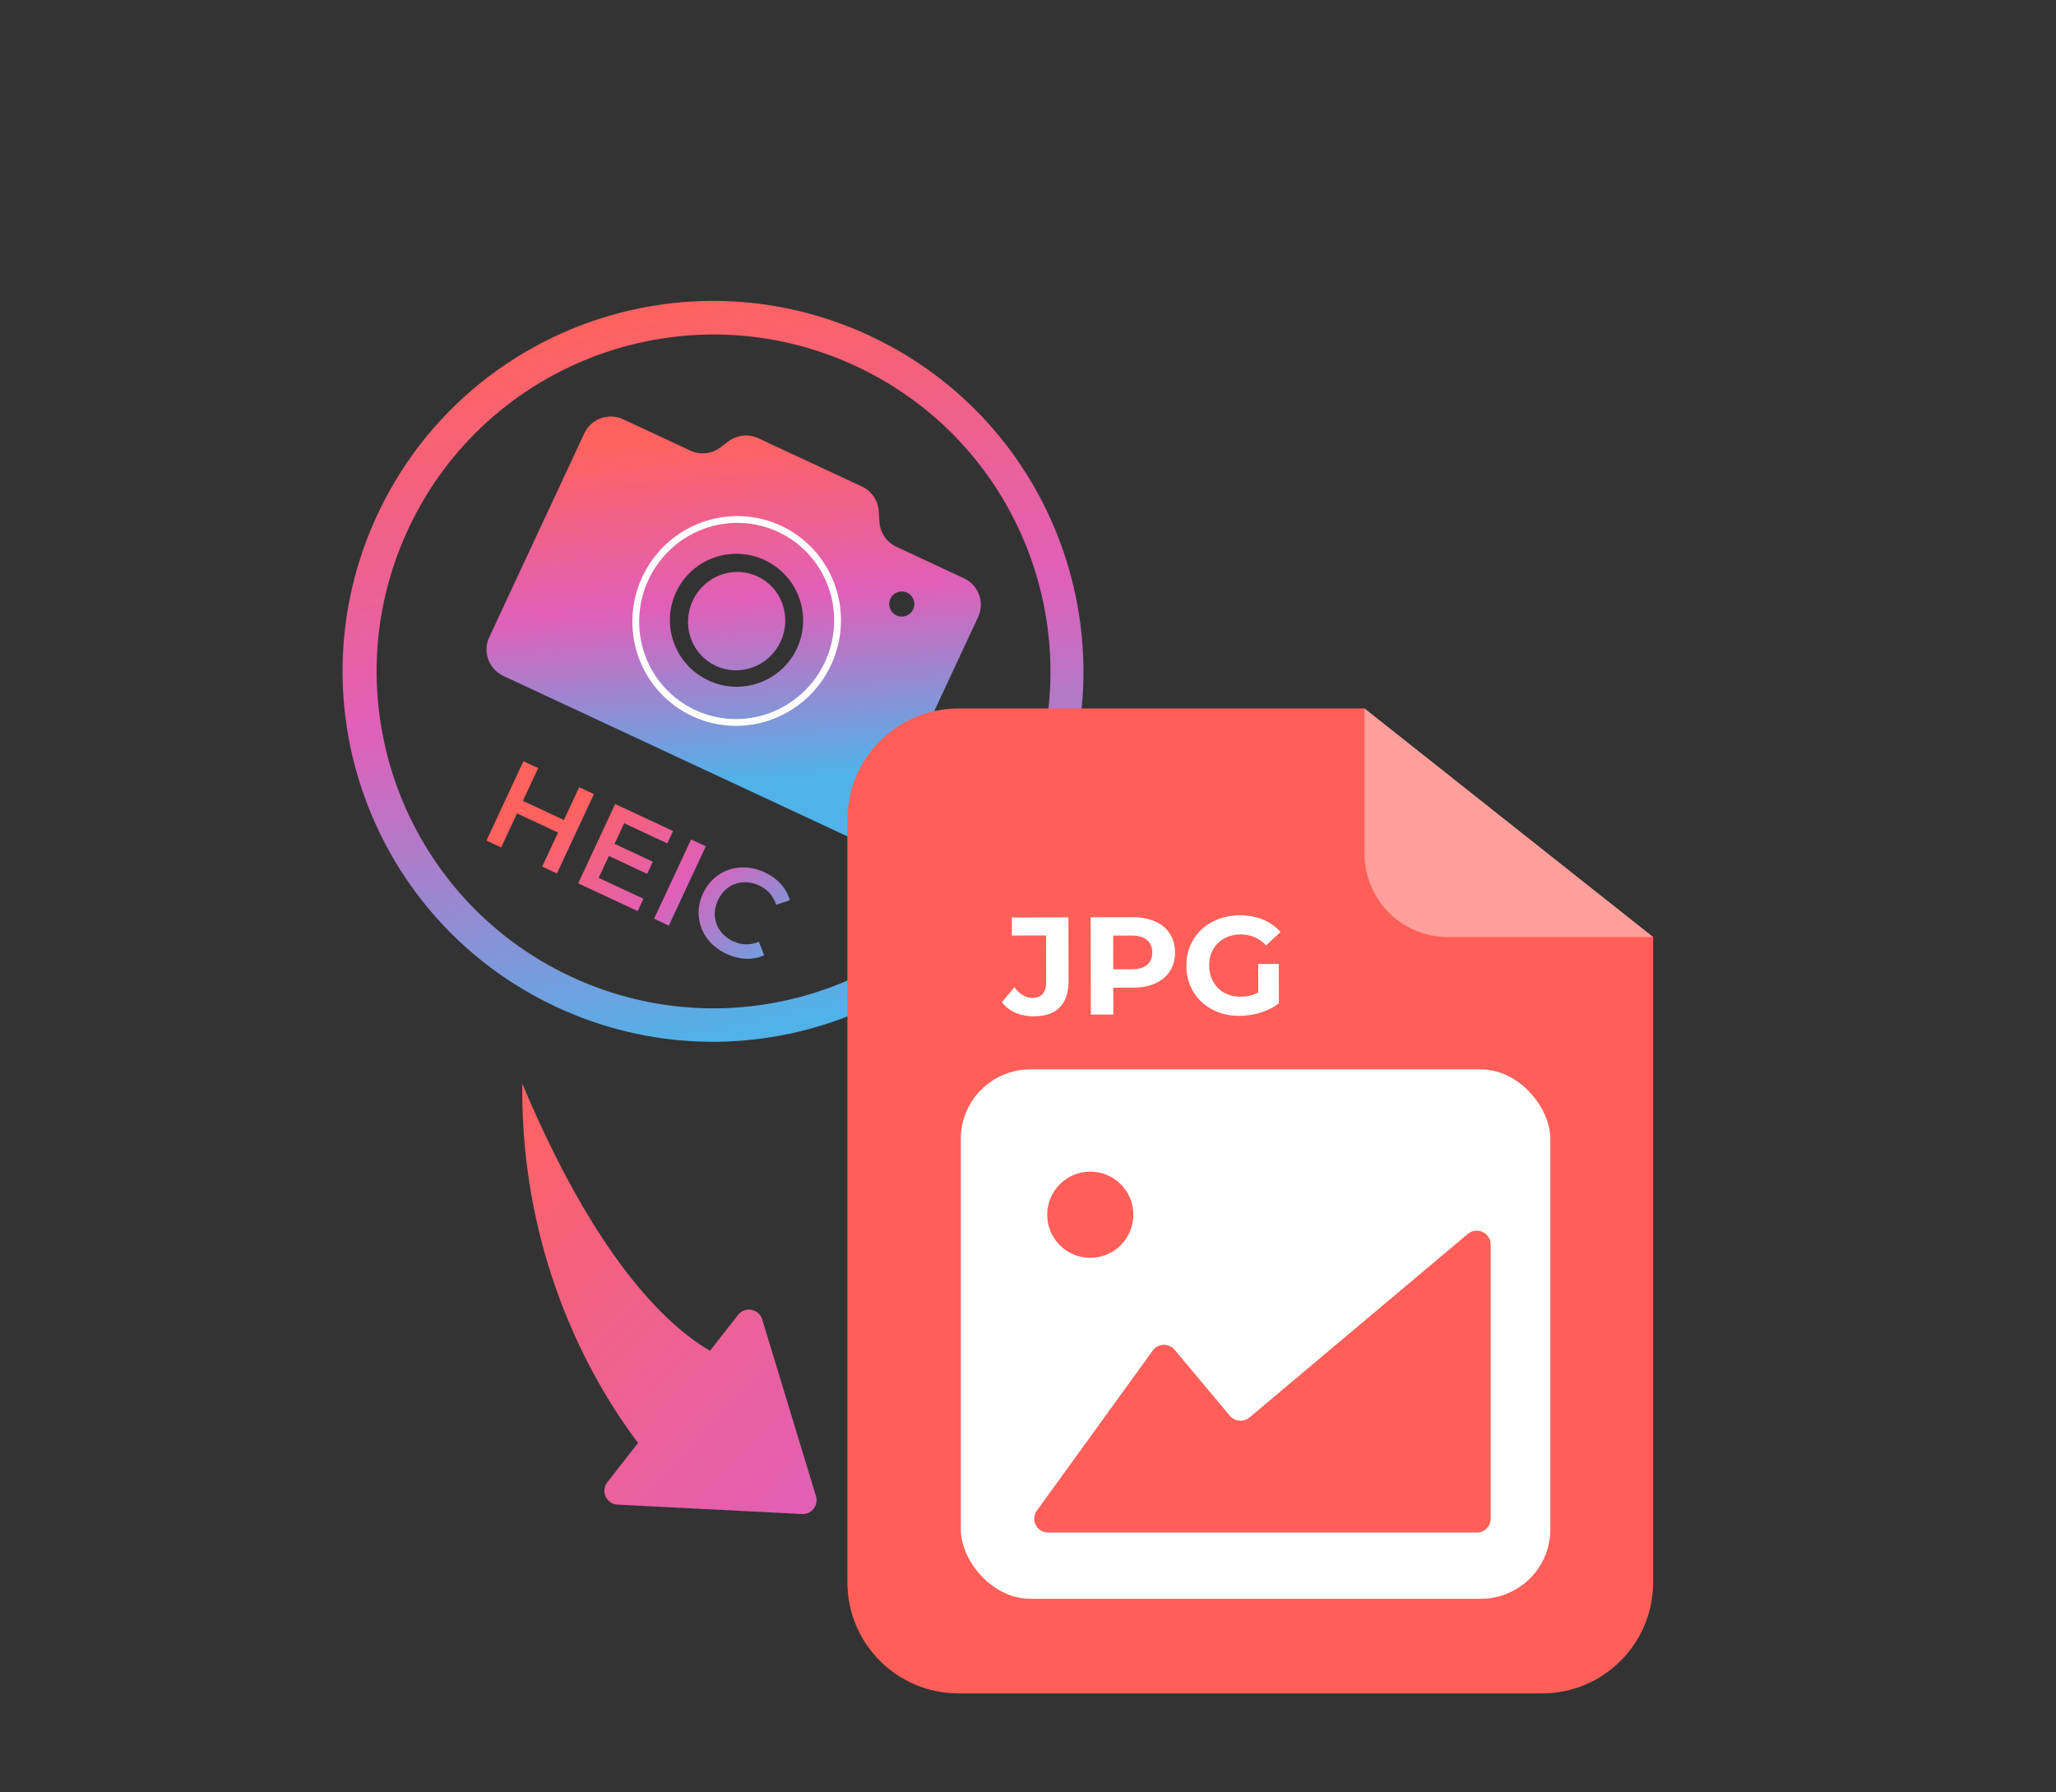 <svg width="148" height="129" viewBox="0 0 148 129" fill="none" xmlns="http://www.w3.org/2000/svg">
<rect x="0" y="0" width="148" height="129" fill="#333333" stroke="none"/>
<g id="2-2icon">
<g id="&#231;&#188;&#150;&#231;&#187;&#132; 145">
<path id="Subtract" fill-rule="evenodd" clip-rule="evenodd" d="M40.058 72.489C53.403 78.712 69.266 72.938 75.488 59.593C81.711 46.249 75.938 30.386 62.593 24.163C49.248 17.94 33.385 23.714 27.162 37.059C20.939 50.404 26.713 66.266 40.058 72.489ZM41.116 70.309C53.253 75.969 67.68 70.718 73.34 58.581C79 46.443 73.749 32.016 61.612 26.356C49.474 20.697 35.047 25.948 29.387 38.085C23.728 50.222 28.979 64.65 41.116 70.309Z" fill="url(#paint0_linear_88_5987)"/>
<path id="HEIC" d="M42.753 57.163L40.091 62.873L39.03 62.378L40.171 59.931L37.219 58.554L36.078 61.002L35.017 60.507L37.68 54.797L38.74 55.292L37.641 57.649L40.593 59.026L41.693 56.669L42.753 57.163ZM46.318 64.694L45.903 65.583L41.621 63.586L44.283 57.877L48.451 59.82L48.037 60.709L44.929 59.26L44.237 60.745L46.994 62.03L46.587 62.903L43.83 61.617L43.096 63.192L46.318 64.694ZM49.748 60.425L50.808 60.919L48.145 66.629L47.085 66.134L49.748 60.425ZM52.294 68.663C51.718 68.394 51.254 68.026 50.903 67.558C50.56 67.086 50.36 66.566 50.301 65.996C50.248 65.428 50.352 64.864 50.613 64.304C50.874 63.744 51.242 63.303 51.717 62.981C52.191 62.66 52.718 62.482 53.296 62.447C53.883 62.41 54.465 62.525 55.041 62.794C55.509 63.012 55.898 63.293 56.208 63.636C56.518 63.979 56.734 64.368 56.856 64.802L55.87 65.127C55.665 64.488 55.26 64.028 54.657 63.747C54.265 63.564 53.874 63.487 53.483 63.517C53.094 63.541 52.742 63.665 52.426 63.888C52.11 64.111 51.862 64.416 51.682 64.802C51.502 65.188 51.428 65.574 51.46 65.96C51.492 66.346 51.622 66.698 51.851 67.016C52.082 67.329 52.394 67.577 52.785 67.76C53.389 68.041 54.002 68.053 54.626 67.794L55.007 68.766C54.596 68.952 54.157 69.035 53.689 69.015C53.227 68.999 52.762 68.881 52.294 68.663Z" fill="url(#paint1_linear_88_5987)"/>
<path id="Union" fill-rule="evenodd" clip-rule="evenodd" d="M69.387 41.627L64.522 39.358C63.823 39.032 63.36 38.352 63.307 37.585L63.255 36.794C63.206 36.027 62.74 35.346 62.04 35.02L54.595 31.549C53.892 31.221 53.063 31.305 52.445 31.766L51.841 32.218C51.221 32.682 50.393 32.763 49.691 32.435L44.859 30.182C43.803 29.69 42.552 30.142 42.061 31.195L35.219 45.867C34.728 46.919 35.186 48.169 36.242 48.661L60.77 60.099C61.826 60.592 63.077 60.139 63.568 59.086L70.41 44.415C70.9 43.372 70.441 42.118 69.387 41.627ZM50.997 48.983C48.595 47.863 47.553 45.015 48.669 42.621C49.785 40.227 52.637 39.195 55.039 40.315C57.441 41.435 58.483 44.283 57.367 46.677C56.251 49.071 53.402 50.105 50.997 48.983ZM65.734 43.864C65.523 44.317 64.984 44.513 64.531 44.301C64.079 44.09 63.883 43.552 64.094 43.099C64.305 42.646 64.843 42.45 65.296 42.661C65.749 42.873 65.945 43.411 65.734 43.864ZM49.729 45.947C49.418 45.067 49.467 44.092 49.865 43.237C50.264 42.383 50.979 41.719 51.854 41.392C52.729 41.064 53.691 41.1 54.53 41.491C55.369 41.882 56.016 42.597 56.327 43.477C56.638 44.358 56.59 45.333 56.191 46.187C55.793 47.042 55.077 47.706 54.203 48.033C53.328 48.361 52.365 48.325 51.526 47.934C50.687 47.543 50.041 46.828 49.729 45.947Z" fill="url(#paint2_linear_88_5987)"/>
<path id="Vector" d="M46.194 47.223C45.541 45.404 45.635 43.394 46.456 41.635C47.276 39.876 48.756 38.512 50.568 37.843C52.381 37.175 54.378 37.256 56.121 38.068C57.864 38.881 59.209 40.359 59.862 42.177C60.516 43.995 60.422 46.006 59.602 47.765C58.781 49.524 57.301 50.888 55.489 51.557C53.676 52.225 51.679 52.144 49.936 51.331C48.194 50.519 46.847 49.041 46.194 47.223Z" stroke="white" stroke-width="0.489"/>
</g>
<path id="pic3-3" fill-rule="evenodd" clip-rule="evenodd" d="M51.109 97.236C47.95 95.391 42.881 90.573 37.594 77.999C37.456 91.052 43.098 100.139 45.928 103.867L43.718 106.696C43.219 107.334 43.646 108.269 44.455 108.31L57.729 108.986C58.421 109.022 58.938 108.36 58.737 107.697L54.869 94.981C54.634 94.206 53.623 94.018 53.124 94.656L51.109 97.236Z" fill="url(#paint3_linear_88_5987)"/>
<g id="&#231;&#188;&#150;&#231;&#187;&#132; 149">
<path id="&#231;&#159;&#169;&#229;&#189;&#162;&#229;&#164;&#135;&#228;&#187;&#189; 96" fill-rule="evenodd" clip-rule="evenodd" d="M61 58.999C61 54.581 64.582 50.999 69 50.999H98.224L119 67.454V113.901C119 118.319 115.418 121.901 111 121.901H69C64.582 121.901 61 118.319 61 113.901V58.999Z" fill="#FF5F58"/>
<path id="JPG" d="M74.405 73.161C73.931 73.162 73.495 73.077 73.094 72.904C72.701 72.725 72.377 72.473 72.123 72.147L73.02 71.064C73.401 71.577 73.835 71.833 74.322 71.832C74.982 71.83 75.311 71.443 75.309 70.669L75.302 67.339L72.841 67.345L72.838 66.045L76.909 66.036L76.919 70.576C76.921 71.436 76.709 72.083 76.283 72.517C75.858 72.945 75.231 73.159 74.405 73.161ZM81.539 66.025C82.159 66.023 82.695 66.126 83.149 66.331C83.61 66.537 83.964 66.829 84.211 67.209C84.459 67.588 84.583 68.038 84.585 68.558C84.586 69.071 84.463 69.522 84.218 69.909C83.972 70.289 83.619 70.584 83.16 70.791C82.707 70.992 82.17 71.094 81.55 71.095L80.14 71.098L80.145 73.028L78.525 73.032L78.509 66.032L81.539 66.025ZM81.457 69.775C81.944 69.774 82.314 69.67 82.567 69.463C82.819 69.249 82.945 68.948 82.945 68.562C82.944 68.168 82.816 67.869 82.562 67.663C82.309 67.45 81.938 67.344 81.452 67.345L80.132 67.348L80.137 69.778L81.457 69.775ZM90.571 69.394L92.051 69.391L92.057 72.231C91.678 72.518 91.238 72.739 90.739 72.894C90.239 73.048 89.736 73.126 89.229 73.127C88.502 73.129 87.849 72.977 87.268 72.672C86.687 72.36 86.23 71.931 85.895 71.385C85.567 70.832 85.403 70.209 85.401 69.516C85.399 68.823 85.561 68.202 85.887 67.655C86.219 67.101 86.678 66.67 87.264 66.362C87.85 66.047 88.509 65.889 89.243 65.887C89.856 65.886 90.413 65.988 90.913 66.193C91.414 66.399 91.834 66.698 92.175 67.09L91.138 68.053C90.636 67.527 90.032 67.265 89.326 67.267C88.879 67.268 88.483 67.362 88.136 67.55C87.79 67.737 87.521 68.001 87.328 68.342C87.136 68.682 87.04 69.072 87.041 69.512C87.042 69.946 87.139 70.332 87.334 70.672C87.528 71.011 87.795 71.277 88.135 71.47C88.483 71.656 88.876 71.748 89.316 71.747C89.783 71.746 90.203 71.645 90.575 71.444L90.571 69.394Z" fill="white"/>
<path id="&#231;&#159;&#169;&#229;&#189;&#162;&#229;&#164;&#135;&#228;&#187;&#189; 97" opacity="0.4" fill-rule="evenodd" clip-rule="evenodd" d="M98.227 50.999L119.003 67.454H104.227C100.913 67.454 98.227 64.768 98.227 61.454V50.999Z" fill="white"/>
<g id="&#231;&#188;&#150;&#231;&#187;&#132; 3">
<rect id="&#229;&#189;&#162;&#231;&#138;&#182;&#231;&#187;&#147;&#229;&#144;&#136;" x="69.164" y="76.981" width="42.437" height="38.106" rx="5" fill="white"/>
<rect id="&#229;&#189;&#162;&#231;&#138;&#182;&#231;&#187;&#147;&#229;&#144;&#136;_2" x="71.766" y="80.444" width="38.106" height="32.91" rx="1.8" fill="white"/>
<path id="&#232;&#183;&#175;&#229;&#190;&#132; 19" fill-rule="evenodd" clip-rule="evenodd" d="M74.641 108.737C74.162 109.398 74.635 110.323 75.451 110.323H106.304C106.856 110.323 107.304 109.876 107.304 109.323V89.59C107.304 88.74 106.311 88.277 105.66 88.824L89.942 102.038C89.519 102.393 88.887 102.338 88.532 101.914L84.555 97.165C84.137 96.666 83.361 96.693 82.978 97.221L74.641 108.737Z" fill="#FF5F58"/>
<circle id="&#230;&#164;&#173;&#229;&#156;&#134;&#229;&#189;&#162;" cx="78.483" cy="87.442" r="3.101" fill="#FF5F58"/>
</g>
</g>
</g>
<defs>
<linearGradient id="paint0_linear_88_5987" x1="49.514" y1="21.525" x2="60.949" y2="72.647" gradientUnits="userSpaceOnUse">
<stop stop-color="#FF625E"/>
<stop offset="0.49" stop-color="#DF60BA"/>
<stop offset="1" stop-color="#50B2E9"/>
</linearGradient>
<linearGradient id="paint1_linear_88_5987" x1="40.301" y1="58.708" x2="53.72" y2="73.205" gradientUnits="userSpaceOnUse">
<stop stop-color="#FF625E"/>
<stop offset="0.49" stop-color="#DF60BA"/>
<stop offset="1" stop-color="#50B2E9"/>
</linearGradient>
<linearGradient id="paint2_linear_88_5987" x1="50.865" y1="31.32" x2="52.965" y2="56.266" gradientUnits="userSpaceOnUse">
<stop stop-color="#FF625E"/>
<stop offset="0.49" stop-color="#DF60BA"/>
<stop offset="1" stop-color="#50B2E9"/>
</linearGradient>
<linearGradient id="paint3_linear_88_5987" x1="24.706" y1="89.912" x2="51.572" y2="115.856" gradientUnits="userSpaceOnUse">
<stop stop-color="#FF625F"/>
<stop offset="1" stop-color="#E160B7"/>
</linearGradient>
</defs>
</svg>
